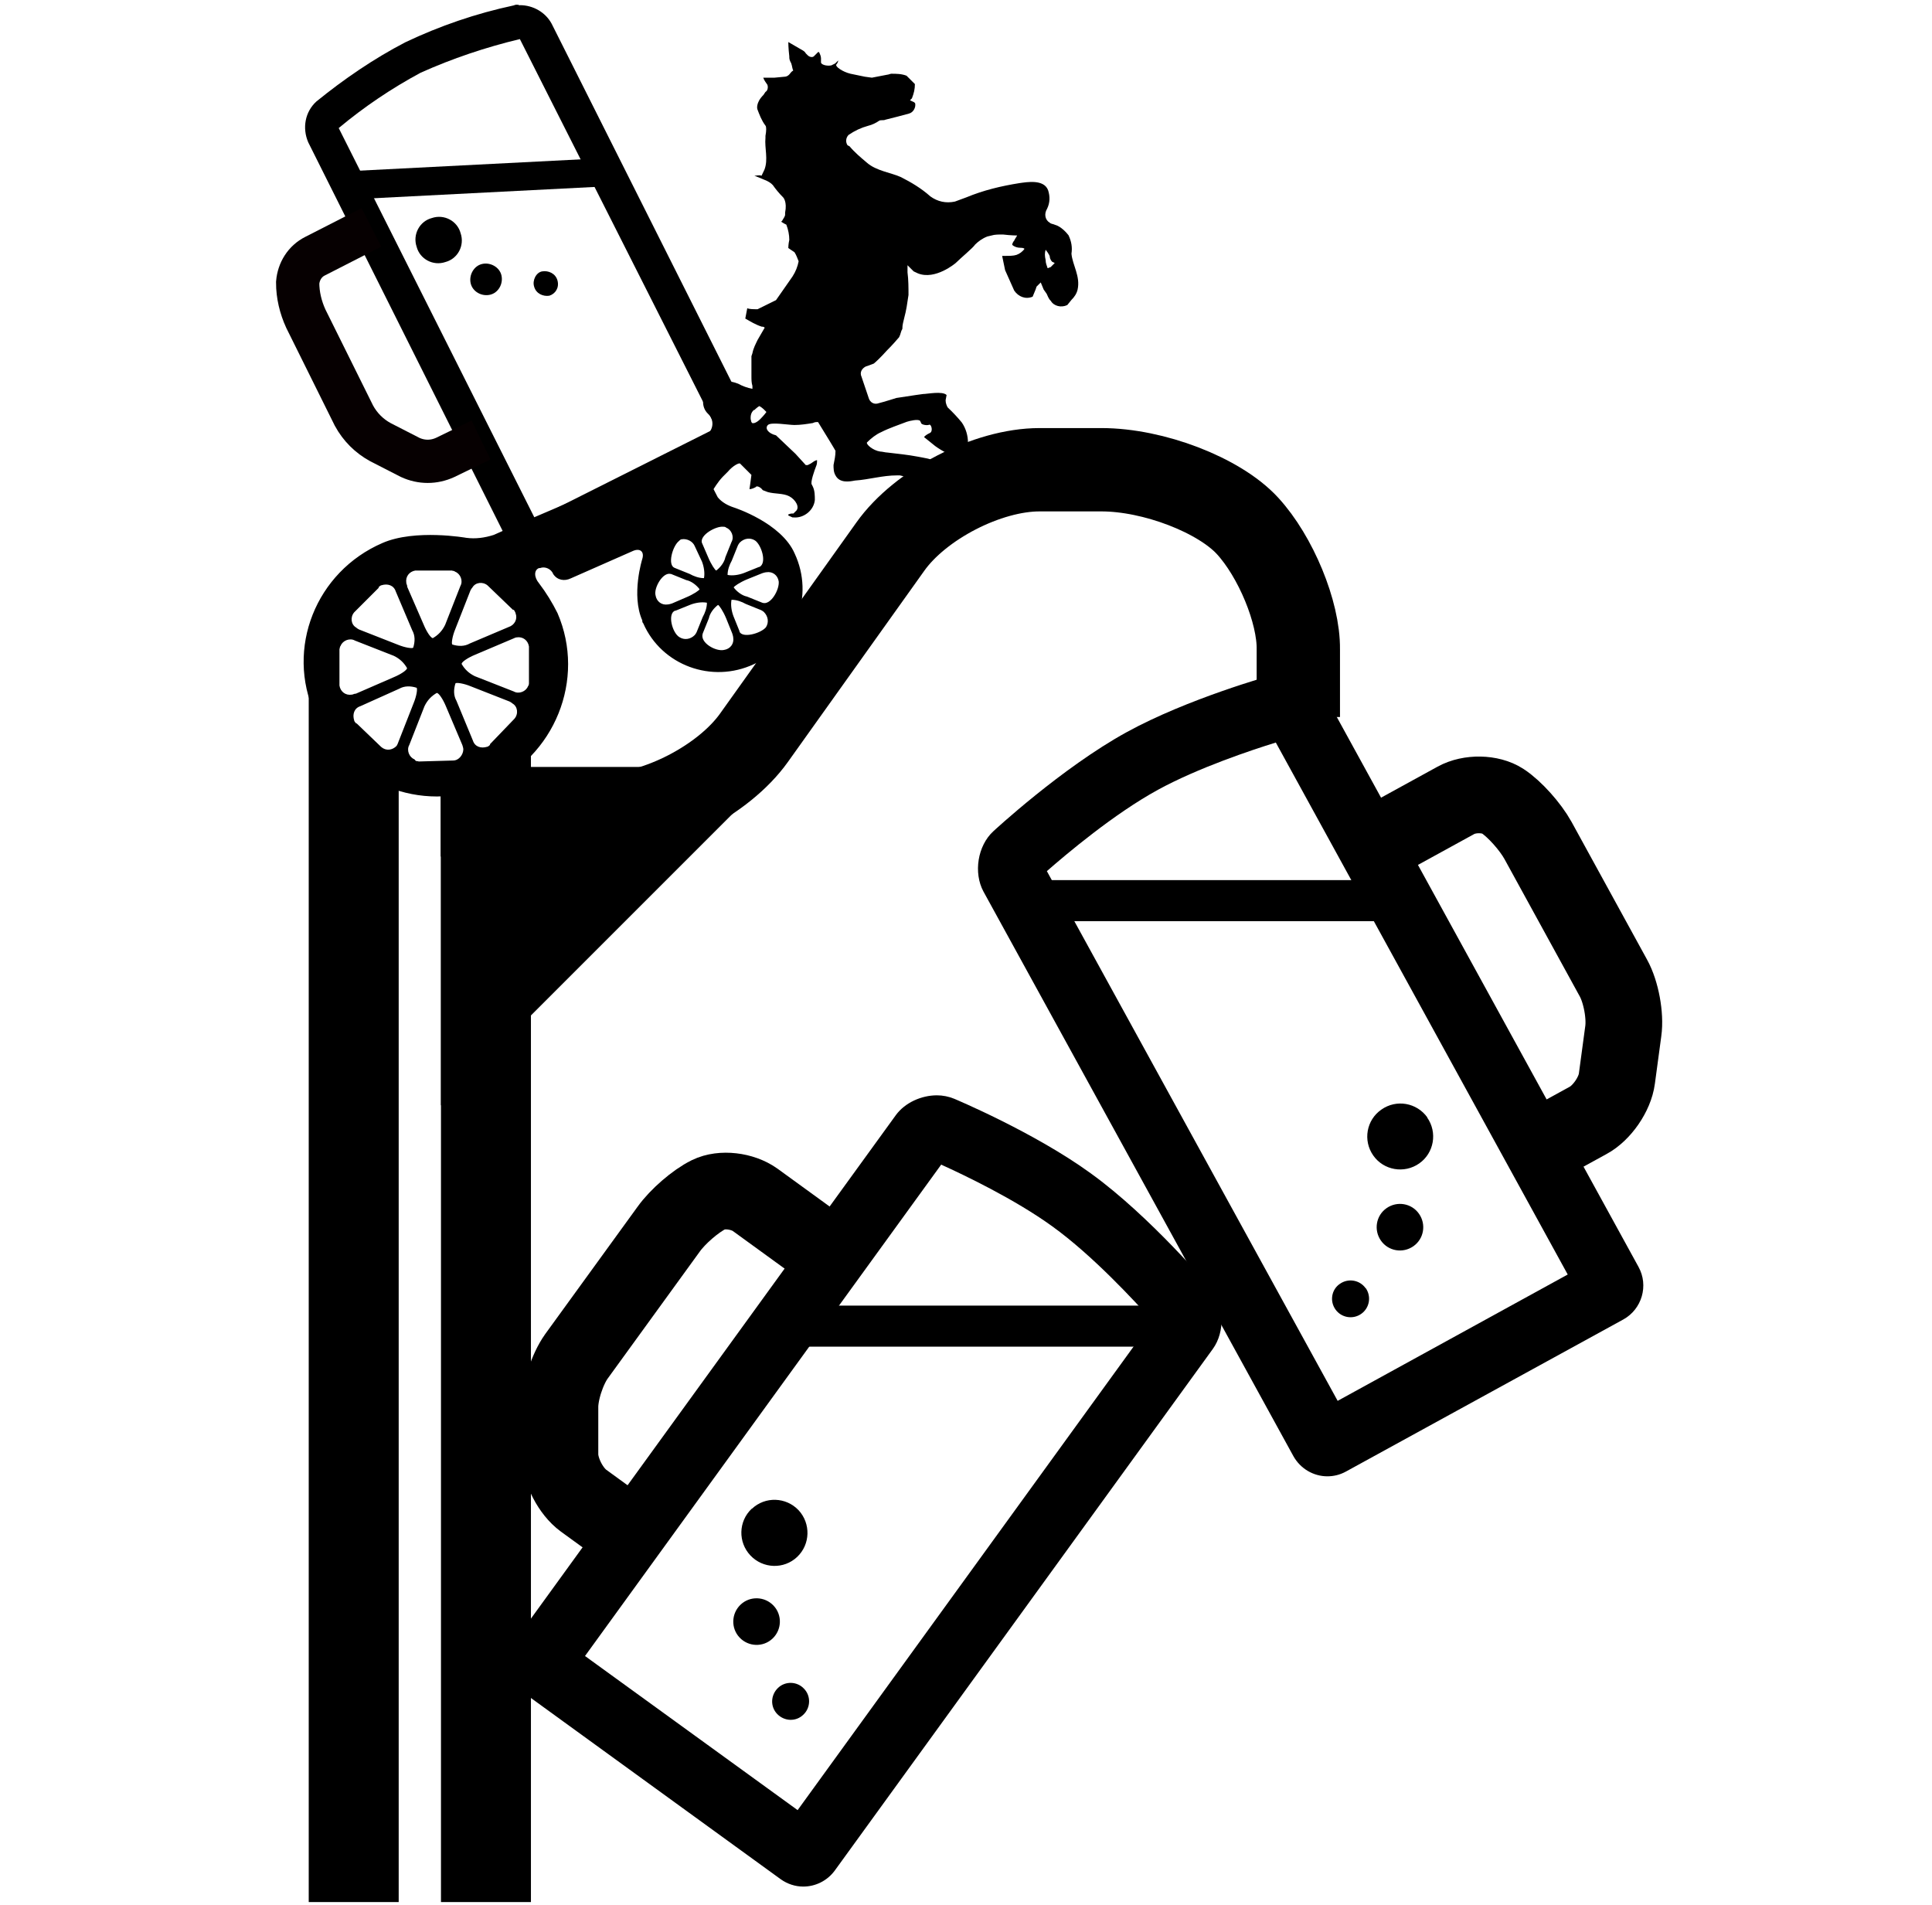 <?xml version="1.0" encoding="UTF-8"?>
<svg id="_レイヤー_1" data-name="レイヤー 1" xmlns="http://www.w3.org/2000/svg" viewBox="0 0 78.6 77.5">
  <defs>
    <style>
      .cls-1 {
        stroke: #060001;
        stroke-width: 1.76px;
      }

      .cls-1, .cls-2, .cls-3, .cls-4, .cls-5 {
        fill: none;
      }

      .cls-2 {
        stroke-width: 3.12px;
      }

      .cls-2, .cls-3, .cls-4, .cls-5 {
        stroke: #000;
      }

      .cls-3 {
        stroke-miterlimit: 10;
        stroke-width: 3.39px;
      }

      .cls-4 {
        stroke-width: 1.67px;
      }

      .cls-5 {
        stroke-width: 1.15px;
      }

      .cls-6 {
        fill-rule: evenodd;
      }
    </style>
  </defs>
  <g>
    <path class="cls-6" d="m12.82,29.14c1.17,2.71,4.33,4,7.03,2.83,2.71-1.17,4-4.33,2.83-7.03-.21-.42-.46-.83-.75-1.21-.21-.25-.21-.54,0-.62h.04c.21-.08.46.04.54.25.17.25.46.29.71.17l2.54-1.12c.29-.12.46.04.37.33,0,0-.46,1.46,0,2.5,0,.04,0,.08.04.12.75,1.71,2.79,2.46,4.5,1.66,1.71-.75,2.46-2.79,1.66-4.5-.54-1.25-2.46-1.87-2.46-1.87-.25-.08-.5-.21-.67-.42l-.17-.33s.17-.29.37-.5l.21-.21c.21-.25.46-.37.5-.33l.04.04.42.42c-.04.33-.08.58-.08.58.08,0,.17-.04.25-.08.04-.08.21,0,.29.12l.21.08c.29.08.62.04.87.17s.46.46.25.62l-.08.08c-.08,0-.12,0-.21.04v.04s.17.08.17.08h.04c.42.04.83-.29.87-.71,0-.17,0-.37-.08-.54l-.04-.08c-.08-.08.12-.62.17-.75.04-.08.04-.17.04-.25-.04,0-.12.04-.17.08s-.12.08-.21.12h-.08l-.42-.46-.79-.75c-.33-.08-.46-.29-.33-.42s.83,0,1.08,0,.5-.04.75-.08c.08-.04.12-.04.21-.04,0,0,.33.54.46.75s.25.42.25.42c0,.21-.04.37-.08.58,0,.12,0,.29.08.42.17.33.58.25.79.21.58-.04,1.12-.21,1.71-.21h.12c.21.04.42.12.58.25v.08h.25c.08.04.17.12.12.17-.08.04-.17.08-.25.12-.04,0-.08,0-.12.04,0,.12.04.21.08.29l.04.08c.12.21.29.37.46.54.21.21.58.21.62.12s.12-.25.12-.29c.04-.17.08-.37.08-.54l-.04-.21-.04-.17c-.12-.17-.21-.37-.33-.54,0-.12,0-.25.04-.33l-.12-.12c-.12-.17-.58-.21-.75-.25-.42-.08-.83-.12-1.25-.17-.08,0-.21-.04-.29-.04-.29-.04-.58-.29-.54-.37.17-.17.37-.33.58-.42.33-.17.71-.29,1.04-.42.12-.04.46-.12.54-.04l.04.08c0,.08.25.12.33.08s.17.25.04.33c-.08.04-.17.08-.25.17,0,0,.21.17.46.37.29.21.62.37.96.5.08,0,.21.08.29.04.17-.12.08-.58.08-.67,0-.29-.08-.58-.25-.83-.17-.21-.37-.42-.58-.62-.04-.08-.08-.17-.08-.29l.04-.21c-.17-.17-.79-.04-.96-.04l-.29.04-.79.12s-.54.17-.71.21h0c-.21.08-.37-.04-.42-.21l-.04-.12-.21-.62-.04-.12c-.08-.17,0-.33.17-.42l.12-.04.21-.08c.25-.21.5-.5.54-.54s.25-.25.46-.5c0,0,.04,0,.12-.29l.04-.08c0-.17.04-.29.08-.46.08-.29.12-.58.17-.92,0-.29,0-.62-.04-.92v-.29h0l.25.25.17.08c.71.29,1.54-.42,1.54-.42.21-.21.71-.62.79-.75.12-.12.29-.25.5-.33l.17-.04c.12-.04.29-.04.46-.04.33.04.58.04.58.04-.04.08-.08.12-.12.21-.04.04-.08.12-.08.17.08.08.21.12.33.12.04,0,.12,0,.17.04-.08.12-.21.21-.33.25-.12.04-.29.04-.46.04h-.12c.04.21.08.37.12.58l.37.83c.17.25.46.37.75.25l.12-.29.04-.12c.08-.08.17-.17.17-.17l.12.29.12.17c.04.08.08.21.17.29.12.21.42.29.67.17l.17-.21c.12-.12.21-.25.25-.42.12-.54-.21-1-.25-1.46.04-.25,0-.5-.12-.75-.29-.37-.54-.42-.54-.42-.08-.04-.17-.04-.21-.08-.21-.12-.25-.37-.12-.58.12-.25.12-.5.04-.75-.17-.46-.87-.33-1.17-.29-.75.12-1.46.29-2.16.58-.21.08-.46.17-.46.17-.37.08-.71,0-1-.21-.37-.33-.79-.58-1.21-.79-.37-.17-1-.25-1.37-.58-.25-.21-.5-.42-.71-.67l-.08-.04c-.08-.12-.08-.29.04-.42.25-.17.5-.29.79-.37.17-.04.33-.12.46-.21.08-.04.17,0,.25-.04.33-.08.67-.17.96-.25.17-.04.29-.25.25-.42l-.04-.04-.17-.08.08-.08c.08-.21.12-.37.12-.58l-.17-.17-.17-.17c-.21-.08-.42-.08-.62-.08-.04,0-.12.04-.17.04l-.62.12-.29-.04-.58-.12c-.33-.08-.62-.29-.58-.37.04-.04.08-.12.08-.17-.04.04-.08.08-.12.12l-.08.04-.08.04c-.21.04-.42-.04-.42-.12v-.17c0-.08-.04-.17-.08-.25h-.04s-.12.12-.17.17-.17.04-.25-.04l-.08-.08c-.04-.08-.12-.12-.21-.17l-.5-.29s0,.25.04.58c0,.08,0,.12.04.21l.04.08c.04.12.04.21.08.29-.08.04-.12.12-.17.17s-.12.08-.17.08l-.42.04h-.46c.04.12.12.21.17.29.04.12,0,.25-.08.29l-.08.12c-.33.33-.25.58-.25.58.08.21.17.46.33.67.04.04.04.21,0,.42v.08c-.04.42.12.87-.04,1.29l-.12.25c-.08-.04-.21,0-.29,0,.12.04.29.12.42.17s.25.12.33.21c.12.17.25.33.42.5,0,0,.17.17.08.62v.08c0,.08-.08.17-.12.25l-.04.04s.12.08.21.12c.08.21.12.42.12.62-.04.17-.04.33-.04.33,0,0,.17.12.25.17.08.12.12.25.17.37-.04.21-.12.42-.25.62l-.67.96c-.25.12-.5.25-.75.37-.17,0-.33,0-.42-.04l-.04.21-.04.21c.21.12.42.25.67.33.04,0,.08,0,.12.04,0,0-.12.21-.29.5-.08.17-.17.33-.21.54l-.04.12v.79c0,.17,0,.29.04.42v.12c-.21-.04-.42-.12-.58-.21-.21-.08-.42-.12-.62-.12-.12,0-.25.04-.37.12l-.21.21-.04.04c-.25.29-.25.71,0,.96l.04.04c.21.21.21.58-.04.79l-.29.29c-.29.25-.62.46-.96.62l-5.54,2.37-1.08.46-.83.37c-.37.12-.75.17-1.12.12,0,0-2.08-.37-3.41.21-2.71,1.17-3.95,4.29-2.75,6.95Zm29.72-18.98s.17.21.17.29c0,.08.08.21.12.21l.08.04s-.12.12-.17.17c-.04,0-.08.04-.12.04-.04-.12-.08-.21-.08-.33-.04-.17-.04-.29,0-.42Zm-11.86,6.53s.12-.12.21-.17c.08.04.12.08.17.12.04.04.08.08.12.12,0,0-.08.12-.25.29s-.33.21-.37.12c-.04-.17-.04-.37.12-.5Zm-2.04,2.29c-.04-.17.12-.46.33-.67l.08-.08c.21-.21.37-.25.37-.08l-.12.17-.08.08s-.04.04-.04.08c0,.04.04.12.08.12.04.04-.04.17-.21.33-.17.17-.37.21-.42.04Zm-.08,3.12c-.12-.33.58-.71.87-.67.04,0,.08,0,.12.04.21.08.33.37.21.58l-.25.62c-.04.21-.21.42-.37.54-.04,0-.21-.25-.33-.54l-.25-.58Zm0,.75c.08.21.12.46.08.67-.21,0-.42-.08-.58-.17l-.62-.25c-.29-.12-.08-.87.17-1.08.04-.04.08-.08.12-.08.21-.04.46.08.54.29l.29.62Zm2.33.21l-.62.25c-.21.08-.46.12-.67.08,0-.21.08-.42.17-.58l.25-.62s.04-.08.08-.12c.17-.17.42-.21.62-.08.25.17.5.92.17,1.08Zm.12,1.46l-.62-.25c-.21-.04-.42-.21-.54-.37,0-.04.25-.21.54-.33l.62-.25s.12-.04.17-.04c.25-.04.46.12.5.37.04.33-.33,1-.67.87Zm-.92,1.17l-.25-.62c-.08-.21-.12-.46-.08-.67.21,0,.42.08.58.17l.62.25s.08.04.12.08c.17.17.21.42.08.62-.21.25-.96.46-1.08.17Zm-1.5.08l.25-.62c.04-.21.21-.42.37-.54.04,0,.21.25.33.54l.25.62s.04.12.04.17c.04.25-.12.46-.37.5-.33.08-1-.29-.87-.67Zm-1.12-.92l.62-.25c.21-.08.46-.12.67-.08,0,.21-.08.42-.17.58l-.25.62s-.04.08-.08.12c-.17.17-.42.21-.62.08-.29-.17-.5-.96-.17-1.08Zm-.17-1.5l.62.25c.21.04.42.21.54.37,0,.04-.25.21-.54.33l-.58.25s-.12.04-.17.04c-.25.04-.46-.12-.5-.37-.08-.29.29-.96.62-.87Zm-11.9.54s.08-.08.12-.08c.25-.08.5,0,.58.25l.67,1.58c.12.21.12.46.04.71-.04.04-.33,0-.62-.12l-1.58-.62s-.08-.04-.12-.08c-.21-.12-.25-.42-.08-.62l1-1Zm3-.67s.08,0,.12.04c.21.08.33.37.21.58l-.62,1.58c-.12.25-.29.42-.5.54-.08,0-.25-.25-.37-.54l-.67-1.54c0-.08-.04-.12-.04-.17-.04-.25.12-.46.37-.5h1.5Zm2.5,1.58s.08.12.08.17c.08.21-.04.46-.29.54l-1.58.67c-.21.12-.46.12-.71.04-.04-.04,0-.33.12-.62l.62-1.58s.04-.08.08-.12c.12-.21.42-.25.62-.08l1.04,1Zm.62,3s0,.08-.04.12c-.08.21-.37.33-.58.21l-1.58-.62c-.25-.12-.42-.29-.54-.5,0-.08.25-.25.54-.37l1.58-.67s.08-.04.12-.04c.25-.04.46.12.5.37v1.5Zm-1.58,2.5s-.08.08-.12.08c-.25.08-.5,0-.58-.25l-.67-1.62c-.12-.21-.12-.46-.04-.71.04-.04.33,0,.62.12l1.58.62s.08.04.12.08c.21.12.25.42.08.62l-1,1.04Zm-2.91.67c-.08,0-.12,0-.17-.08-.21-.08-.33-.37-.21-.58l.62-1.58c.12-.25.29-.42.5-.54.08,0,.25.25.37.54l.67,1.58s.04.12.04.17c0,.21-.17.46-.42.46l-1.42.04Zm-2.54-1.54s-.08-.08-.08-.12c-.08-.25,0-.5.25-.58l1.58-.71c.21-.12.46-.12.71-.04.04.04,0,.33-.12.62l-.62,1.58s-.04.12-.08.17c-.17.17-.42.21-.62.04l-1-.96Zm-.67-3.04s0-.08.04-.12c.08-.21.37-.33.58-.21l1.58.62c.25.12.42.29.54.5,0,.08-.25.25-.54.37l-1.54.67c-.08,0-.12.04-.17.04-.25.04-.46-.12-.5-.37v-1.5Z"/>
    <path d="m21.15,1.59h0l7.99,15.82-7.37,3.7-7.99-15.9h0c1.04-.87,2.16-1.62,3.33-2.25,1.29-.58,2.66-1.04,4.04-1.37m0-1.37c-.08-.04-.17-.04-.25,0-1.54.33-3,.83-4.41,1.5-1.29.67-2.5,1.5-3.62,2.41-.46.42-.58,1.08-.33,1.66l8.12,16.23c.17.33.54.58.96.58.17,0,.33-.04.5-.12l7.91-3.95c.54-.29.75-.92.5-1.46L22.44.96c-.25-.46-.75-.75-1.29-.75h0Z"/>
    <path d="m17.57,8.87h0c.5-.17,1.04.12,1.17.62.17.5-.12,1.04-.62,1.17-.5.17-1.04-.12-1.17-.62-.17-.5.12-1.04.62-1.17Z"/>
    <path d="m19.15,11.53c-.08-.33.12-.71.46-.79.33-.08.71.12.79.46s-.12.71-.46.79-.71-.12-.79-.46h0Z"/>
    <path d="m21.73,11.66h0c-.08-.25.08-.58.33-.62s.54.08.62.37-.08.54-.33.62c-.25.04-.54-.08-.62-.37h0Z"/>
    <line class="cls-5" x1="14.2" y1="7.54" x2="24.77" y2="7"/>
    <path class="cls-1" d="m19.57,17.9l-1.46.71c-.46.21-.96.21-1.42,0l-1.21-.62c-.46-.25-.83-.62-1.08-1.08l-1.96-3.95c-.21-.46-.33-.96-.33-1.46.04-.46.29-.87.71-1.08l2.29-1.17"/>
  </g>
  <polygon points="17.94 31.2 17.94 44.97 31.71 31.2 17.94 31.2"/>
  <path class="cls-3" d="m52.82,29.17v-2.75c.02-1.51-.92-3.78-2.07-5.03s-3.82-2.28-5.94-2.28h-2.52c-2.11,0-4.85,1.41-6.07,3.13l-5.55,7.78c-1.23,1.72-3.96,3.13-6.07,3.13h-6.67"/>
  <path d="m51.9,30.2l11.88,21.65-9.36,5.14-11.83-21.55c.8-.7,2.73-2.33,4.52-3.31,1.65-.9,3.82-1.62,4.79-1.92m.28-2.79c-.16,0-.32.02-.47.06,0,0-3.39.94-5.88,2.31-2.64,1.45-5.42,4.03-5.42,4.03-.64.59-.81,1.69-.4,2.45l12.61,22.97c.29.52.83.82,1.38.82.26,0,.51-.06.75-.19l11.29-6.19c.76-.42,1.04-1.38.62-2.14l-12.67-23.09c-.34-.62-1.09-1.02-1.8-1.02h0Z"/>
  <path d="m58.06,45.46c.43.61.28,1.45-.32,1.87-.61.43-1.45.28-1.87-.32-.43-.61-.28-1.45.33-1.87.61-.43,1.44-.28,1.87.32Z"/>
  <path d="m57.73,49.38c.3.43.2,1.02-.23,1.32-.43.3-1.02.2-1.32-.23-.3-.43-.2-1.02.23-1.32.43-.3,1.02-.2,1.32.23Z"/>
  <path d="m55.56,52.4c.24.34.16.81-.18,1.05-.34.24-.81.16-1.05-.18-.24-.34-.16-.81.18-1.04.34-.24.81-.16,1.05.18Z"/>
  <path class="cls-2" d="m55.95,34.36l3.28-1.8c.56-.31,1.41-.29,1.9.03s1.13,1.04,1.44,1.6l3.07,5.6c.31.56.49,1.53.4,2.16l-.26,1.93c-.08.63-.61,1.4-1.17,1.7l-2.06,1.13"/>
  <line class="cls-4" x1="42.61" y1="36.64" x2="57.02" y2="36.64"/>
  <path d="m38.29,47.38c.93.42,3,1.41,4.52,2.51,1.65,1.19,3.36,3.05,4.07,3.84l-14.43,19.91-8.65-6.27,14.49-19.99m-.17-2.82c-.64,0-1.3.3-1.67.8l-15.46,21.33c-.51.7-.35,1.69.35,2.2l10.42,7.56c.28.2.6.3.92.3.49,0,.97-.23,1.28-.65l15.38-21.22c.51-.7.47-1.82-.09-2.48,0,0-2.44-2.91-4.88-4.67-2.3-1.67-5.55-3.03-5.55-3.03-.22-.09-.46-.14-.71-.14h0Z"/>
  <path d="m30.58,61.38c-.54.51-.56,1.36-.05,1.9.51.54,1.36.57,1.9.06.54-.51.56-1.36.06-1.9-.51-.54-1.36-.57-1.9-.06Z"/>
  <path d="m30.13,65.28c-.38.36-.4.96-.04,1.34.36.38.96.4,1.34.04.38-.36.4-.96.04-1.34-.36-.38-.96-.4-1.34-.04Z"/>
  <path d="m31.65,68.67c-.3.29-.32.76-.03,1.06.29.3.76.32,1.06.03.3-.28.32-.76.03-1.06-.28-.3-.76-.32-1.06-.03Z"/>
  <path class="cls-2" d="m33.75,51.01l-3.03-2.2c-.52-.37-1.36-.47-1.89-.21s-1.26.89-1.63,1.41l-3.75,5.17c-.37.52-.68,1.46-.67,2.09v1.94c.02.64.44,1.46.96,1.84l1.9,1.38"/>
  <line class="cls-4" x1="31.2" y1="53.95" x2="48.02" y2="53.95"/>
  <path d="m17.73,31.74c-2.37,0-4.38-1.56-5.09-3.73-.01-.01-.04-.02-.05-.03-.02.04-.03.08-.03.11v49.29h3.66v-45.26c0-.1.38-.18.86-.18s.86.08.86.18v45.26h3.66V30.07c-.98,1.03-2.34,1.67-3.86,1.67Z"/>
</svg>